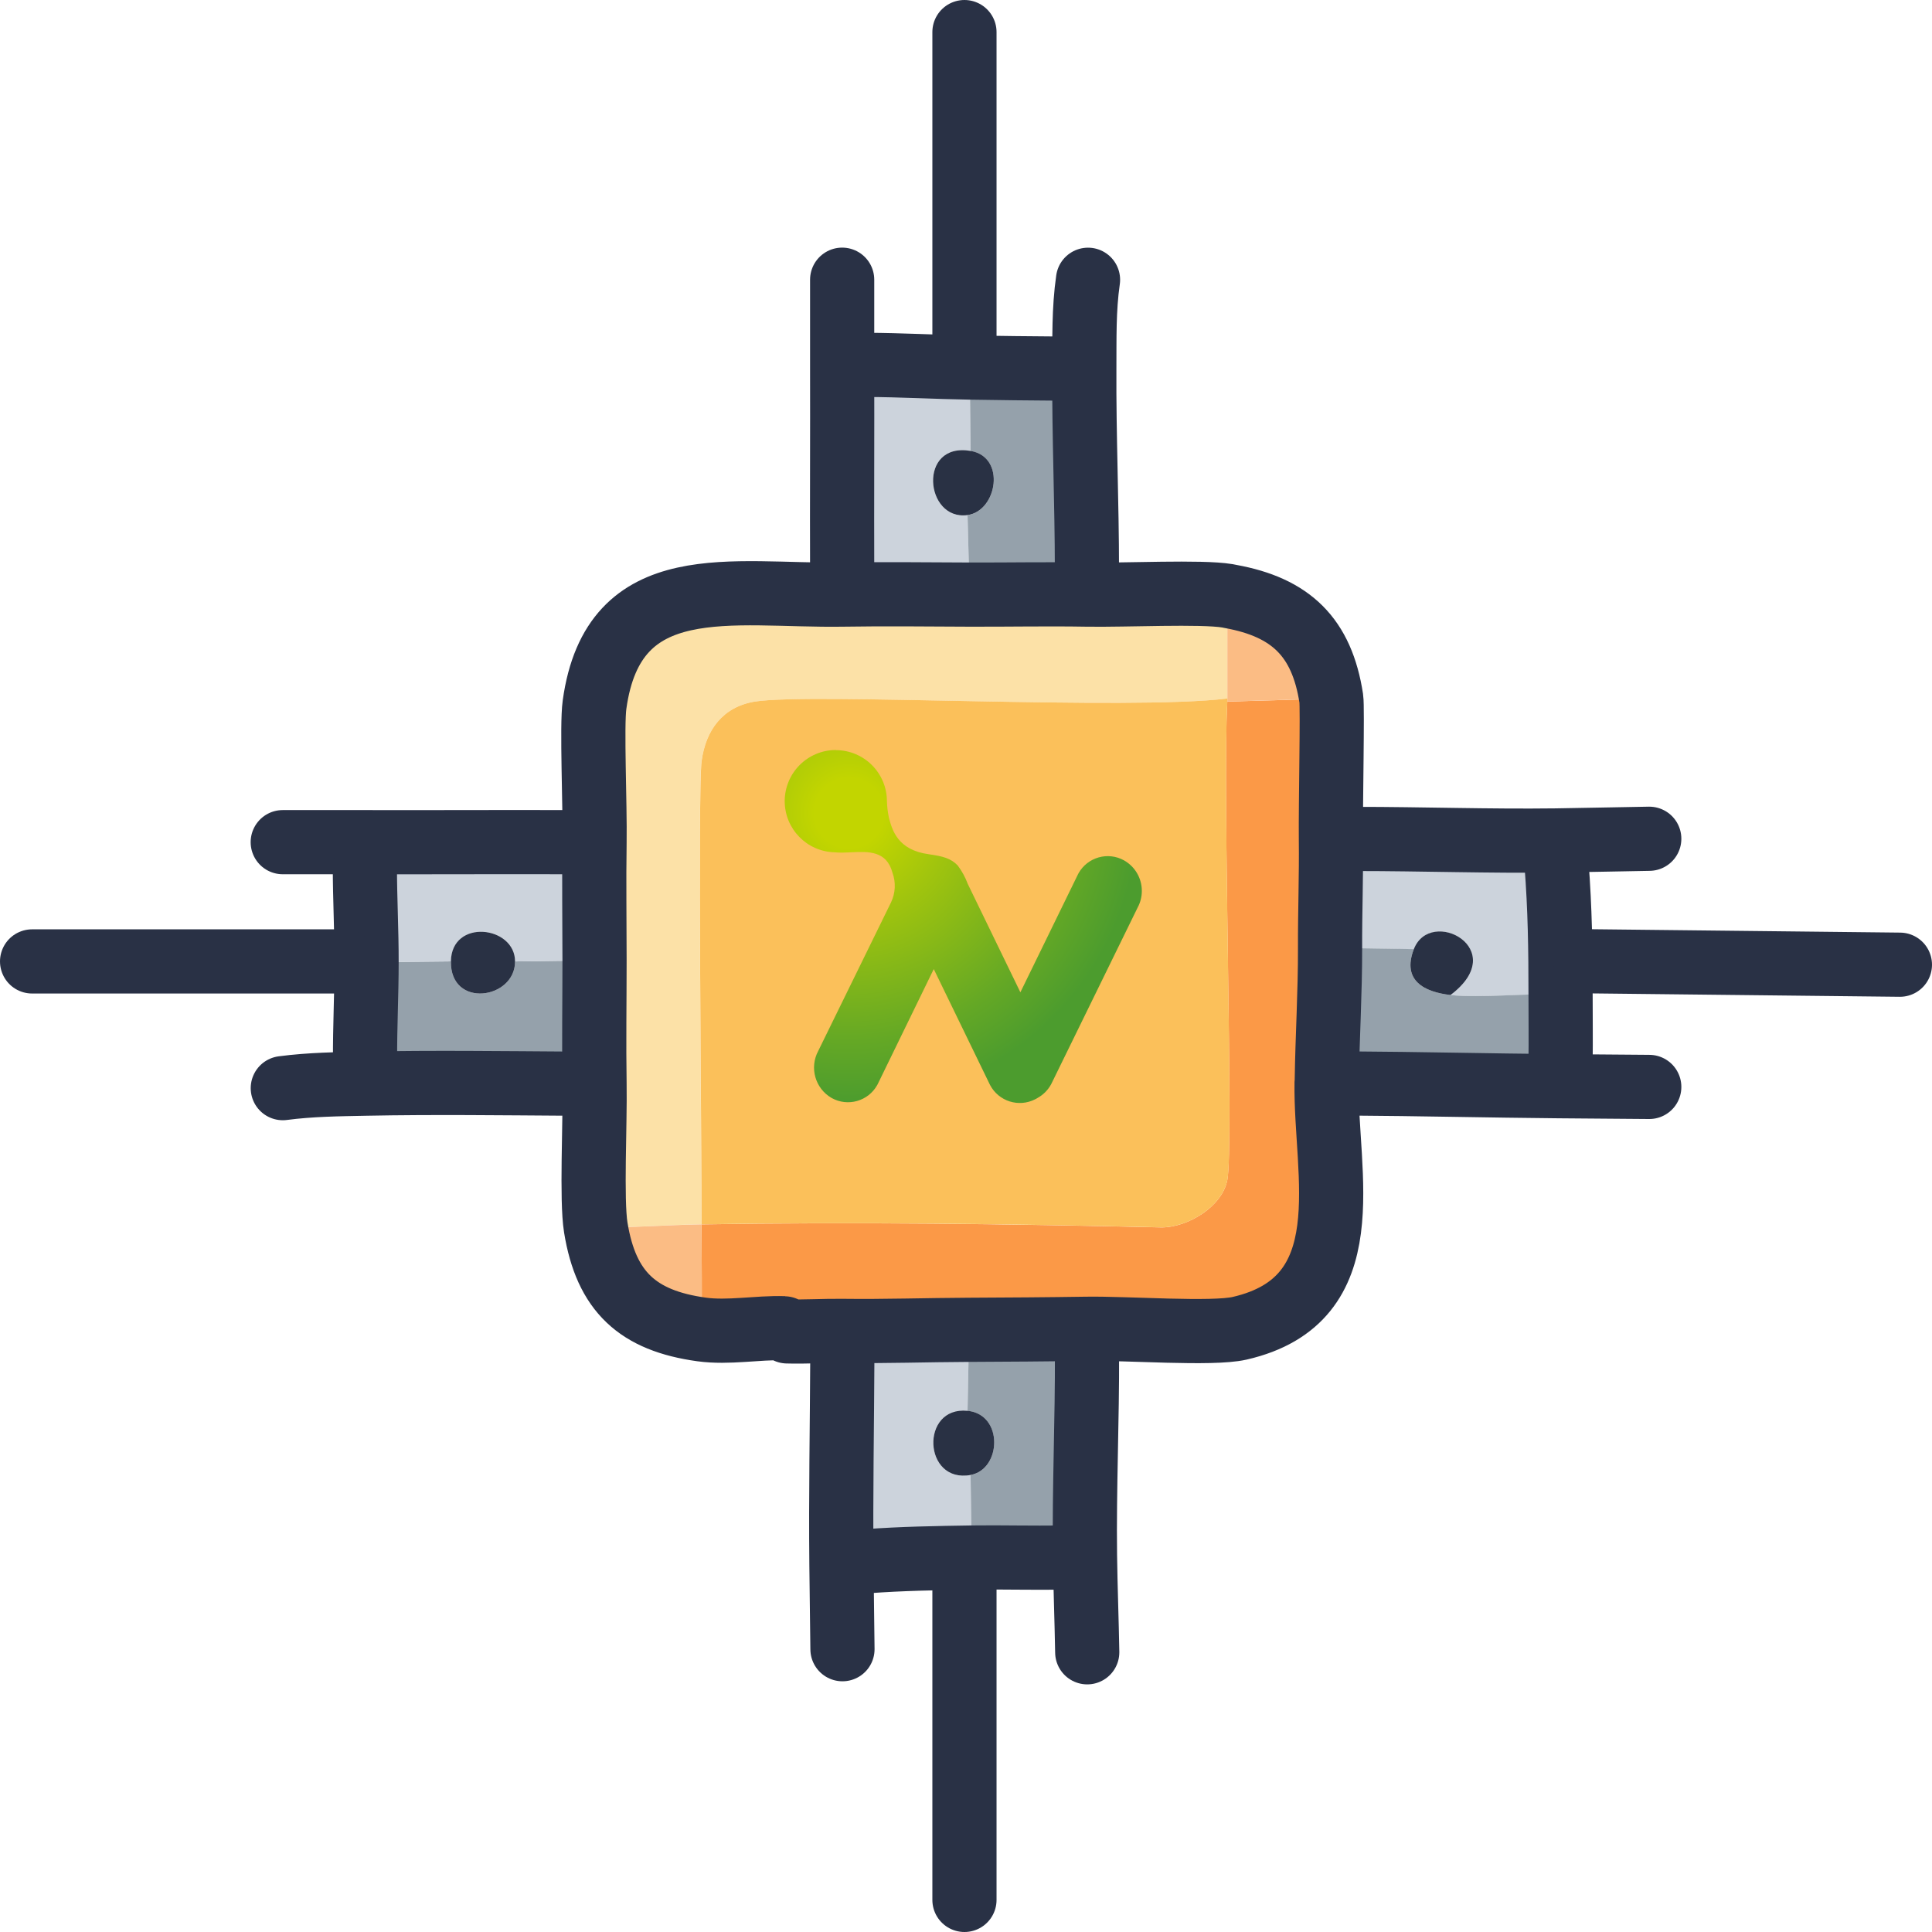 <?xml version="1.0" encoding="UTF-8"?>
<svg id="Layer_2" xmlns="http://www.w3.org/2000/svg" xmlns:xlink="http://www.w3.org/1999/xlink" viewBox="0 0 318.49 318.49">
  <defs>
    <style>
      .cls-1 {
        fill: #fbbc84;
      }

      .cls-2 {
        fill: #fce1a7;
      }

      .cls-3 {
        fill: #fb9947;
      }

      .cls-4, .cls-5 {
        fill: none;
      }

      .cls-6 {
        fill: url(#radial-gradient);
      }

      .cls-7 {
        fill: #ccd3dc;
      }

      .cls-8 {
        clip-path: url(#clippath-1);
      }

      .cls-9 {
        fill: #95a1ab;
      }

      .cls-10 {
        fill: #293144;
      }

      .cls-5 {
        stroke: #293145;
        stroke-linecap: round;
        stroke-linejoin: round;
        stroke-width: 10.58px;
      }

      .cls-11 {
        fill: #fbc05a;
      }

      .cls-12 {
        clip-path: url(#clippath);
      }
    </style>
    <clipPath id="clippath">
      <rect class="cls-4" x="129.36" y="123.64" width="58.88" height="58.18"/>
    </clipPath>
    <clipPath id="clippath-1">
      <path class="cls-4" d="M137.79,123.64c-4.65,0-8.42,3.77-8.43,8.42,0,4.59,3.66,8.34,8.24,8.44.84.09,1.77.05,2.72,0,2.84-.14,5.83-.27,6.8,3.36.59,1.6.5,3.37-.24,4.91l-11.99,24.47c-1.49,2.76-.51,6.2,2.2,7.76,2.66,1.49,6.02.54,7.51-2.11.03-.05.06-.1.08-.15l9.25-18.99,9.27,19.09c1.41,2.71,4.74,3.77,7.46,2.37.05-.02.09-.05.14-.07l.25-.15c.96-.53,1.74-1.33,2.25-2.29l14.25-29.11c.46-.86.68-1.78.68-2.69v-.05c0-2.01-1.06-3.95-2.92-5.01-2.66-1.49-6.02-.54-7.51,2.11-.03.05-.06.1-.08.15l-9.51,19.48-8.68-17.88c-.4-1.09-.96-2.11-1.66-3.04-1.14-1.15-2.32-1.49-4.77-1.84-5.14-.7-6.02-3.99-6.56-6.01-.19-.89-.3-1.8-.33-2.71,0-4.66-3.76-8.43-8.42-8.44h-.01Z"/>
    </clipPath>
    <radialGradient id="radial-gradient" cx="3511.97" cy="2349.76" fx="3511.97" fy="2349.76" r=".24" gradientTransform="translate(-691511.37 462893.14) scale(196.94 -196.94)" gradientUnits="userSpaceOnUse">
      <stop offset="0" stop-color="#c2d500"/>
      <stop offset=".12" stop-color="#c2d500"/>
      <stop offset=".34" stop-color="#a2c50d"/>
      <stop offset=".79" stop-color="#64a825"/>
      <stop offset="1" stop-color="#4c9c2e"/>
    </radialGradient>
  </defs>
  <g id="Layer_1-2" data-name="Layer_1">
    <g>
      <path class="cls-2" d="M159.84,98.02c6.43.02,12.9-.11,19.31,0,6.42.11,18.85-.52,23.18.2.17.03.34.07.5.1-.17-.03-.34-.07-.5-.1v16.93c-16.46,1.99-68.62-.96-77.86.5-5.35.85-8.14,4.74-8.82,9.83-.64,4.83,0,62.55,0,76.35-5.79.09-11.6.57-17.44.5-.73-4.56-.09-17.04-.2-23.61-.11-6.78,0-13.62,0-20.41,0-6.46-.1-12.93,0-19.39.1-6.32-.49-19.23,0-22.76,3.11-22.56,22.69-17.85,40.9-18.14,6.97-.11,13.96-.03,20.93,0Z"/>
      <path class="cls-3" d="M219.46,115.15c.23,1.48-.12,17.44-.06,23.27.07,5.94-.16,11.9-.14,17.85.02,7.28-.43,14.51-.54,21.76,0,.17-.02.33-.03.5-.23,15.05,6.11,35.75-14.35,40.44-4.53,1.04-18.59-.03-25.27.08-6.44.1-12.88.14-19.32.17-6.94.03-13.9.27-20.84.18-3.04-.04-6.12.17-9.15.08-.17,0-.33-.5-.5-.5-4.43-.14-9.17.81-13.61.2.1-5.81,0-11.55,0-17.34,25.16-.41,50.61-.08,75.84.5,4.26,0,9.98-3.38,10.83-7.81,1.1-5.68-.83-64.33,0-78.87l17.13-.5Z"/>
      <path class="cls-7" d="M257.26,163.94c-5.35-.23-13.37.64-18.14.1,10.07-7.59-3.32-14.63-6.05-7.56l-13.81-.21c-.02-5.95.21-11.9.14-17.85,1.36-.11,2.73-.12,4.09-.12,10.98,0,21.93.39,32.93.25-.26,1.3.07,2.54.17,3.82.58,7.42.67,14.16.67,21.57Z"/>
      <path class="cls-7" d="M159.76,219.2l-.26,13.36c-7.84-.79-7.35,12,.5,10.58l.19,13.62c-5.81.08-11.53.18-17.32.61-1.47.11-2.76-.09-4.16.61-.12-11.51.1-22.98.15-34.48,0-1.38-.1-2.74.06-4.11,6.94.09,13.9-.15,20.84-.18Z"/>
      <path class="cls-7" d="M159.86,60.59l.14,13.74c-8.77-1.49-7.56,11.55-.5,10.58l.34,13.1c-6.97-.03-13.96-.11-20.93,0-.13-1.34-.07-2.68-.08-4.03-.04-11.22.03-22.44,0-33.67,1.34-.09,2.69-.18,4.03-.17,5.65.02,11.34.35,16.99.44Z"/>
      <path class="cls-9" d="M74.33,158.49c-.11,7.82,10.59,6.25,10.58,0l13.1-.18c0,6.79-.11,13.63,0,20.41-1.35-.12-2.68-.07-4.03-.08-11.2-.07-22.48-.22-33.68,0-.09-1.35-.11-2.69-.12-4.03-.03-5.32.24-10.65.25-15.98l13.9-.15Z"/>
      <path class="cls-7" d="M98.02,138.92c-.1,6.46,0,12.93,0,19.39l-13.1.18c-.01-5.89-10.48-7.12-10.58,0l-13.9.15c0-5.27-.27-10.52-.28-15.77,0-1.35.07-2.7.16-4.03,11.22.03,22.45-.04,33.68,0,1.36,0,2.69-.06,4.03.08Z"/>
      <path class="cls-9" d="M179.07,219.04c.06,1.33.11,2.64.12,3.96.05,11.14-.47,22.26-.33,33.42-1.21.55-2.49.32-3.75.35-4.97.1-9.95-.06-14.92.01l-.19-13.62c5.08-.92,5.47-9.98-.5-10.58l.26-13.36c6.44-.03,12.88-.06,19.32-.17Z"/>
      <path class="cls-9" d="M179.15,98.02c-6.41-.11-12.88.02-19.31,0l-.34-13.1c4.88-.67,6.39-9.58.5-10.58l-.14-13.74c4.92.07,9.84.15,14.76.17,1.39,0,2.76-.12,4.14.08-.06,11.05.43,22.11.43,33.15,0,1.36-.05,2.69-.02,4.03Z"/>
      <path class="cls-9" d="M233.07,156.47c-2.01,5.21,1.77,7.07,6.05,7.56,4.77.54,12.79-.33,18.14-.1,0,3.73.05,7.46,0,11.18-.02,1.31.22,2.7-.31,3.94-11.49-.1-22.97-.38-34.46-.45-1.27,0-2.53.14-3.79-.09,0-.17.02-.33.03-.5.11-7.25.56-14.48.54-21.76l13.81.21Z"/>
      <path class="cls-1" d="M219.46,115.15l-17.13.5v-17.44c.17.03.34.07.5.1,9.95,1.8,15.08,6.71,16.63,16.83Z"/>
      <path class="cls-1" d="M115.65,201.83c0,5.78.1,11.53,0,17.34-10.49-1.45-15.73-6.21-17.44-16.83,5.83.07,11.65-.41,17.44-.5Z"/>
      <path class="cls-10" d="M239.12,164.03c-4.28-.49-8.06-2.35-6.05-7.56,2.73-7.07,16.12-.03,6.05,7.56Z"/>
      <path class="cls-10" d="M159.5,232.57c5.97.6,5.59,9.66.5,10.58-7.85,1.42-8.34-11.37-.5-10.58Z"/>
      <path class="cls-10" d="M160,74.33c5.89,1,4.38,9.91-.5,10.58-7.05.97-8.26-12.07.5-10.58Z"/>
      <path class="cls-10" d="M84.91,158.49c.01,6.25-10.69,7.82-10.58,0,.1-7.12,10.57-5.89,10.58,0Z"/>
      <path class="cls-11" d="M202.33,115.65c-.83,14.54,1.1,73.19,0,78.87-.86,4.43-6.57,7.82-10.83,7.81-25.24-.58-50.68-.92-75.84-.5,0-13.8-.64-71.52,0-76.35.67-5.09,3.47-8.98,8.82-9.83,9.24-1.47,61.4,1.49,77.86-.5v.5Z"/>
    </g>
    <g>
      <line class="cls-5" x1="158.99" y1="56.69" x2="158.99" y2="5.29"/>
      <path class="cls-5" d="M142.87,60.15c5.65.02,11.34.35,16.99.44,4.92.07,9.84.15,14.76.17"/>
      <path class="cls-5" d="M179.36,46.12c-.71,4.91-.58,9.78-.61,14.71-.06,11.05.43,22.11.43,33.15"/>
      <path class="cls-5" d="M138.83,46.11v14.21c.03,11.22-.04,22.44,0,33.67"/>
      <path class="cls-5" d="M129.76,219.46c-.17,0-.33-.5-.5-.5-4.43-.14-9.17.81-13.61.2-10.49-1.45-15.73-6.21-17.44-16.83-.73-4.56-.09-17.04-.2-23.61-.11-6.78,0-13.62,0-20.41,0-6.46-.1-12.93,0-19.39.1-6.32-.49-19.23,0-22.76,3.11-22.56,22.69-17.85,40.9-18.14,6.97-.11,13.96-.03,20.93,0,6.43.02,12.9-.11,19.31,0,6.42.11,18.85-.52,23.18.2.17.03.34.07.5.1,9.95,1.8,15.08,6.71,16.63,16.83.23,1.48-.12,17.44-.06,23.27.07,5.94-.16,11.9-.14,17.85.02,7.28-.43,14.51-.54,21.76,0,.17-.02.33-.03.5-.23,15.05,6.11,35.75-14.35,40.44-4.53,1.04-18.59-.03-25.27.08-6.44.1-12.88.14-19.32.17-6.94.03-13.9.27-20.84.18-3.04-.04-6.12.17-9.15.08Z"/>
      <path class="cls-5" d="M46.61,138.83h13.69c11.22.03,22.45-.04,33.68,0"/>
      <path class="cls-5" d="M223.5,138.3c10.98,0,21.93.39,32.93.25,5.15-.07,10.3-.2,15.45-.28"/>
      <path class="cls-5" d="M60.15,142.87c0,5.25.29,10.5.28,15.77,0,5.32-.28,10.66-.25,15.98"/>
      <path class="cls-5" d="M256.59,142.37c.58,7.42.67,14.16.67,21.57,0,3.73.05,7.46,0,11.18"/>
      <path class="cls-5" d="M46.62,179.38c4.56-.6,9.1-.65,13.68-.74,11.2-.22,22.47-.07,33.68,0"/>
      <path class="cls-5" d="M222.49,178.61c11.48.07,22.97.35,34.46.45,4.98.04,9.95.08,14.93.12"/>
      <line class="cls-5" x1="56.69" y1="158.49" x2="5.29" y2="158.49"/>
      <line class="cls-5" x1="261.29" y1="158.46" x2="313.2" y2="159.03"/>
      <path class="cls-5" d="M138.86,223.5c-.05,11.5-.27,22.98-.15,34.48.05,4.63.12,9.26.17,13.89"/>
      <path class="cls-5" d="M179.19,222.99c.05,11.14-.47,22.26-.33,33.42.07,5.32.28,10.65.37,15.97"/>
      <path class="cls-5" d="M142.87,257.37c5.8-.43,11.52-.52,17.32-.61,4.97-.07,9.95.09,14.92-.01"/>
      <line class="cls-5" x1="158.99" y1="260.79" x2="158.99" y2="313.2"/>
    </g>
    <g id="Artwork_1">
      <g class="cls-12">
        <g class="cls-8">
          <rect class="cls-6" x="129.35" y="123.64" width="58.89" height="58.97"/>
        </g>
      </g>
    </g>
  </g>
</svg>